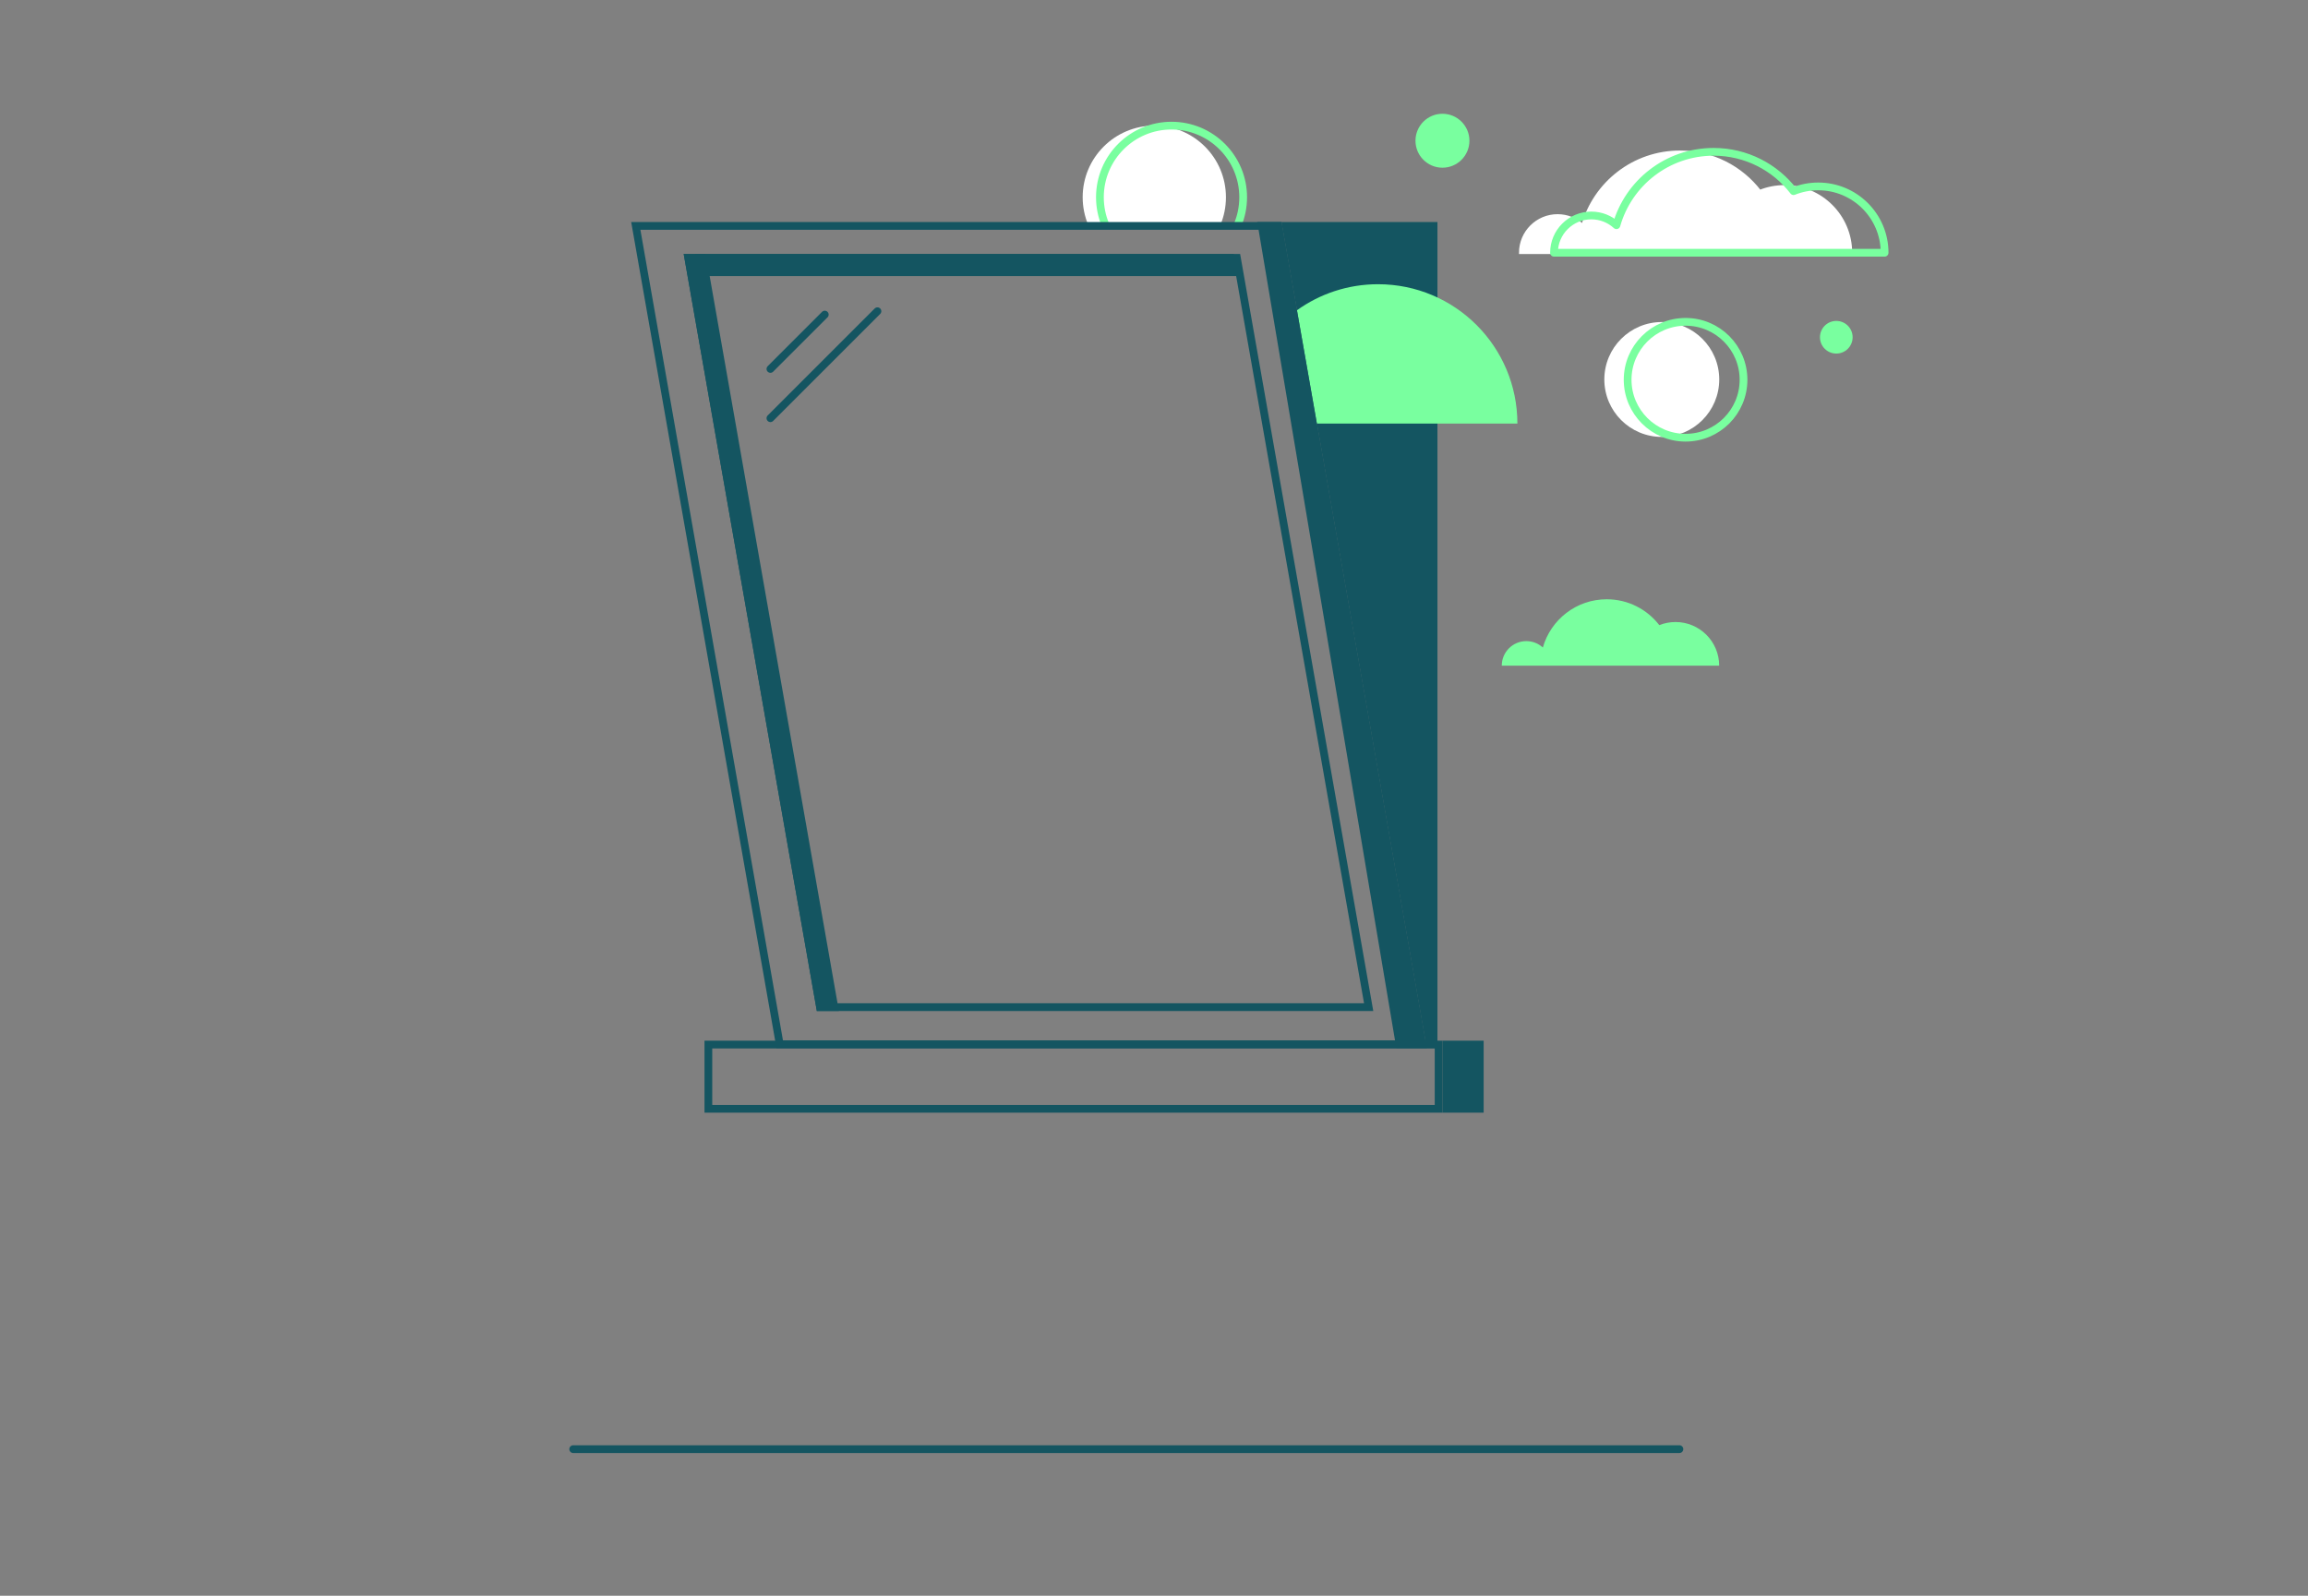 <svg width="282" height="195" viewBox="0 0 282 195" fill="none" xmlns="http://www.w3.org/2000/svg">
<rect x="0" y="0" width="282" height="195" fill="#808080" stroke="none"/>
<path d="M185.754 30.887H226.148C226.148 26.409 222.518 22.779 218.036 22.779C216.973 22.779 215.953 22.984 215.022 23.357C212.768 20.434 209.23 18.553 205.253 18.553C199.607 18.553 194.85 22.343 193.383 27.52C192.571 26.781 191.495 26.33 190.312 26.33C187.793 26.33 185.754 28.372 185.754 30.887Z" fill="white" stroke="white" stroke-width="0.316" stroke-miterlimit="10"/>
<path d="M70.035 177.086H205.196" stroke="#145561" stroke-width="0.947" stroke-linecap="round" stroke-linejoin="round"/>
<path d="M175.3 128.119V135.022H87.025V128.119H175.3ZM176.246 127.172H86.078V135.968H176.246V127.172Z" fill="#145561"/>
<path d="M180.799 127.646H176.715V135.496H180.799V127.646Z" fill="#145561"/>
<path d="M180.33 128.119V135.022H177.193V128.119H180.33ZM181.277 127.172H176.246V135.968H181.277V127.172Z" fill="#145561"/>
<path d="M174.723 127.602L157.137 27.602H175.168V127.602H174.723Z" fill="#145561"/>
<path d="M174.687 28.076V124.708L157.693 28.076H174.687ZM175.633 27.129H156.566L174.317 128.076H175.633V27.129Z" fill="#145561"/>
<path d="M171.008 127.602L154.176 27.602H156.174L173.757 127.602H171.008Z" fill="#145561"/>
<path d="M155.776 28.076L173.196 127.129H171.409L154.738 28.076H155.776ZM156.571 27.129H153.617L170.607 128.076H174.322L156.571 27.129Z" fill="#145561"/>
<path d="M149.099 27.522C149.544 26.471 149.79 25.316 149.79 24.104C149.79 19.268 145.87 15.352 141.037 15.352C136.202 15.352 132.285 19.272 132.285 24.104C132.285 25.313 132.531 26.465 132.973 27.513" fill="white"/>
<path d="M203.043 53.391C206.92 53.391 210.063 50.248 210.063 46.371C210.063 42.494 206.92 39.352 203.043 39.352C199.166 39.352 196.023 42.494 196.023 46.371C196.023 50.248 199.166 53.391 203.043 53.391Z" fill="white"/>
<path d="M205.951 53.487C209.861 53.487 213.03 50.318 213.03 46.408C213.03 42.498 209.861 39.328 205.951 39.328C202.041 39.328 198.871 42.498 198.871 46.408C198.871 50.318 202.041 53.487 205.951 53.487Z" stroke="#79FF9F" stroke-width="0.947" stroke-linecap="round" stroke-linejoin="round"/>
<path d="M176.244 20.493C178.064 20.493 179.54 19.017 179.54 17.198C179.54 15.378 178.064 13.902 176.244 13.902C174.425 13.902 172.949 15.378 172.949 17.198C172.949 19.017 174.425 20.493 176.244 20.493Z" fill="#79FF9F"/>
<path d="M151.204 27.522C151.649 26.471 151.895 25.316 151.895 24.104C151.895 19.268 147.975 15.352 143.143 15.352C138.308 15.352 134.391 19.272 134.391 24.104C134.391 25.3 134.631 26.439 135.063 27.475" stroke="#79FF9F" stroke-width="0.947" stroke-linecap="round" stroke-linejoin="round"/>
<path d="M189.875 30.887H230.269C230.269 26.409 226.639 22.779 222.157 22.779C221.094 22.779 220.074 22.984 219.143 23.357C216.89 20.434 213.351 18.553 209.374 18.553C203.728 18.553 198.971 22.343 197.504 27.52C196.693 26.781 195.616 26.33 194.433 26.33C191.914 26.33 189.875 28.372 189.875 30.887Z" stroke="#79FF9F" stroke-width="0.947" stroke-linecap="round" stroke-linejoin="round"/>
<path d="M183.495 81.342H210.055C210.055 78.397 207.669 76.011 204.721 76.011C204.021 76.011 203.351 76.147 202.739 76.39C201.256 74.468 198.929 73.231 196.316 73.231C192.604 73.231 189.473 75.724 188.511 79.126C187.977 78.64 187.27 78.344 186.491 78.344C184.837 78.344 183.492 79.685 183.492 81.342H183.495Z" fill="#79FF9F"/>
<path d="M185.4 51.757H160.898L158.465 37.914C161.255 35.91 164.68 34.732 168.376 34.732C177.778 34.732 185.4 42.355 185.4 51.757Z" fill="#79FF9F"/>
<path d="M224.366 43.206C225.468 43.206 226.361 42.313 226.361 41.212C226.361 40.11 225.468 39.217 224.366 39.217C223.264 39.217 222.371 40.11 222.371 41.212C222.371 42.313 223.264 43.206 224.366 43.206Z" fill="#79FF9F"/>
<path d="M155.775 28.076L157.533 38.078L159.967 51.921L173.195 127.142H95.667L78.245 28.076H155.772M156.571 27.129H77.121L94.875 128.088H174.325V128.076L160.901 51.757L158.468 37.914L156.571 27.129Z" fill="#145561"/>
<path d="M150.729 31.98L166.665 122.6H100.598L84.662 31.98H150.729ZM151.524 31.033H83.535L99.803 123.547H167.792L151.524 31.033Z" fill="#145561"/>
<path d="M100.202 123.072L84.102 31.506H85.838L101.938 123.072H100.202Z" fill="#145561"/>
<path d="M85.442 31.98L101.378 122.6H100.604L84.668 31.98H85.442ZM86.234 31.033H83.535L99.803 123.547H102.501L86.234 31.033Z" fill="#145561"/>
<path d="M85.751 33.254L85.445 31.506H150.332L150.638 33.254H85.751Z" fill="#145561"/>
<path d="M149.937 31.98L150.079 32.785H86.156L86.013 31.98H149.937ZM150.733 31.033H84.887L85.36 33.732H151.206L150.733 31.033Z" fill="#145561"/>
<path d="M94.133 45.084L100.774 38.443" stroke="#145561" stroke-width="0.947" stroke-linecap="round" stroke-linejoin="round"/>
<path d="M94.133 51.105L107.209 38.031" stroke="#145561" stroke-width="0.947" stroke-linecap="round" stroke-linejoin="round"/>
</svg>
